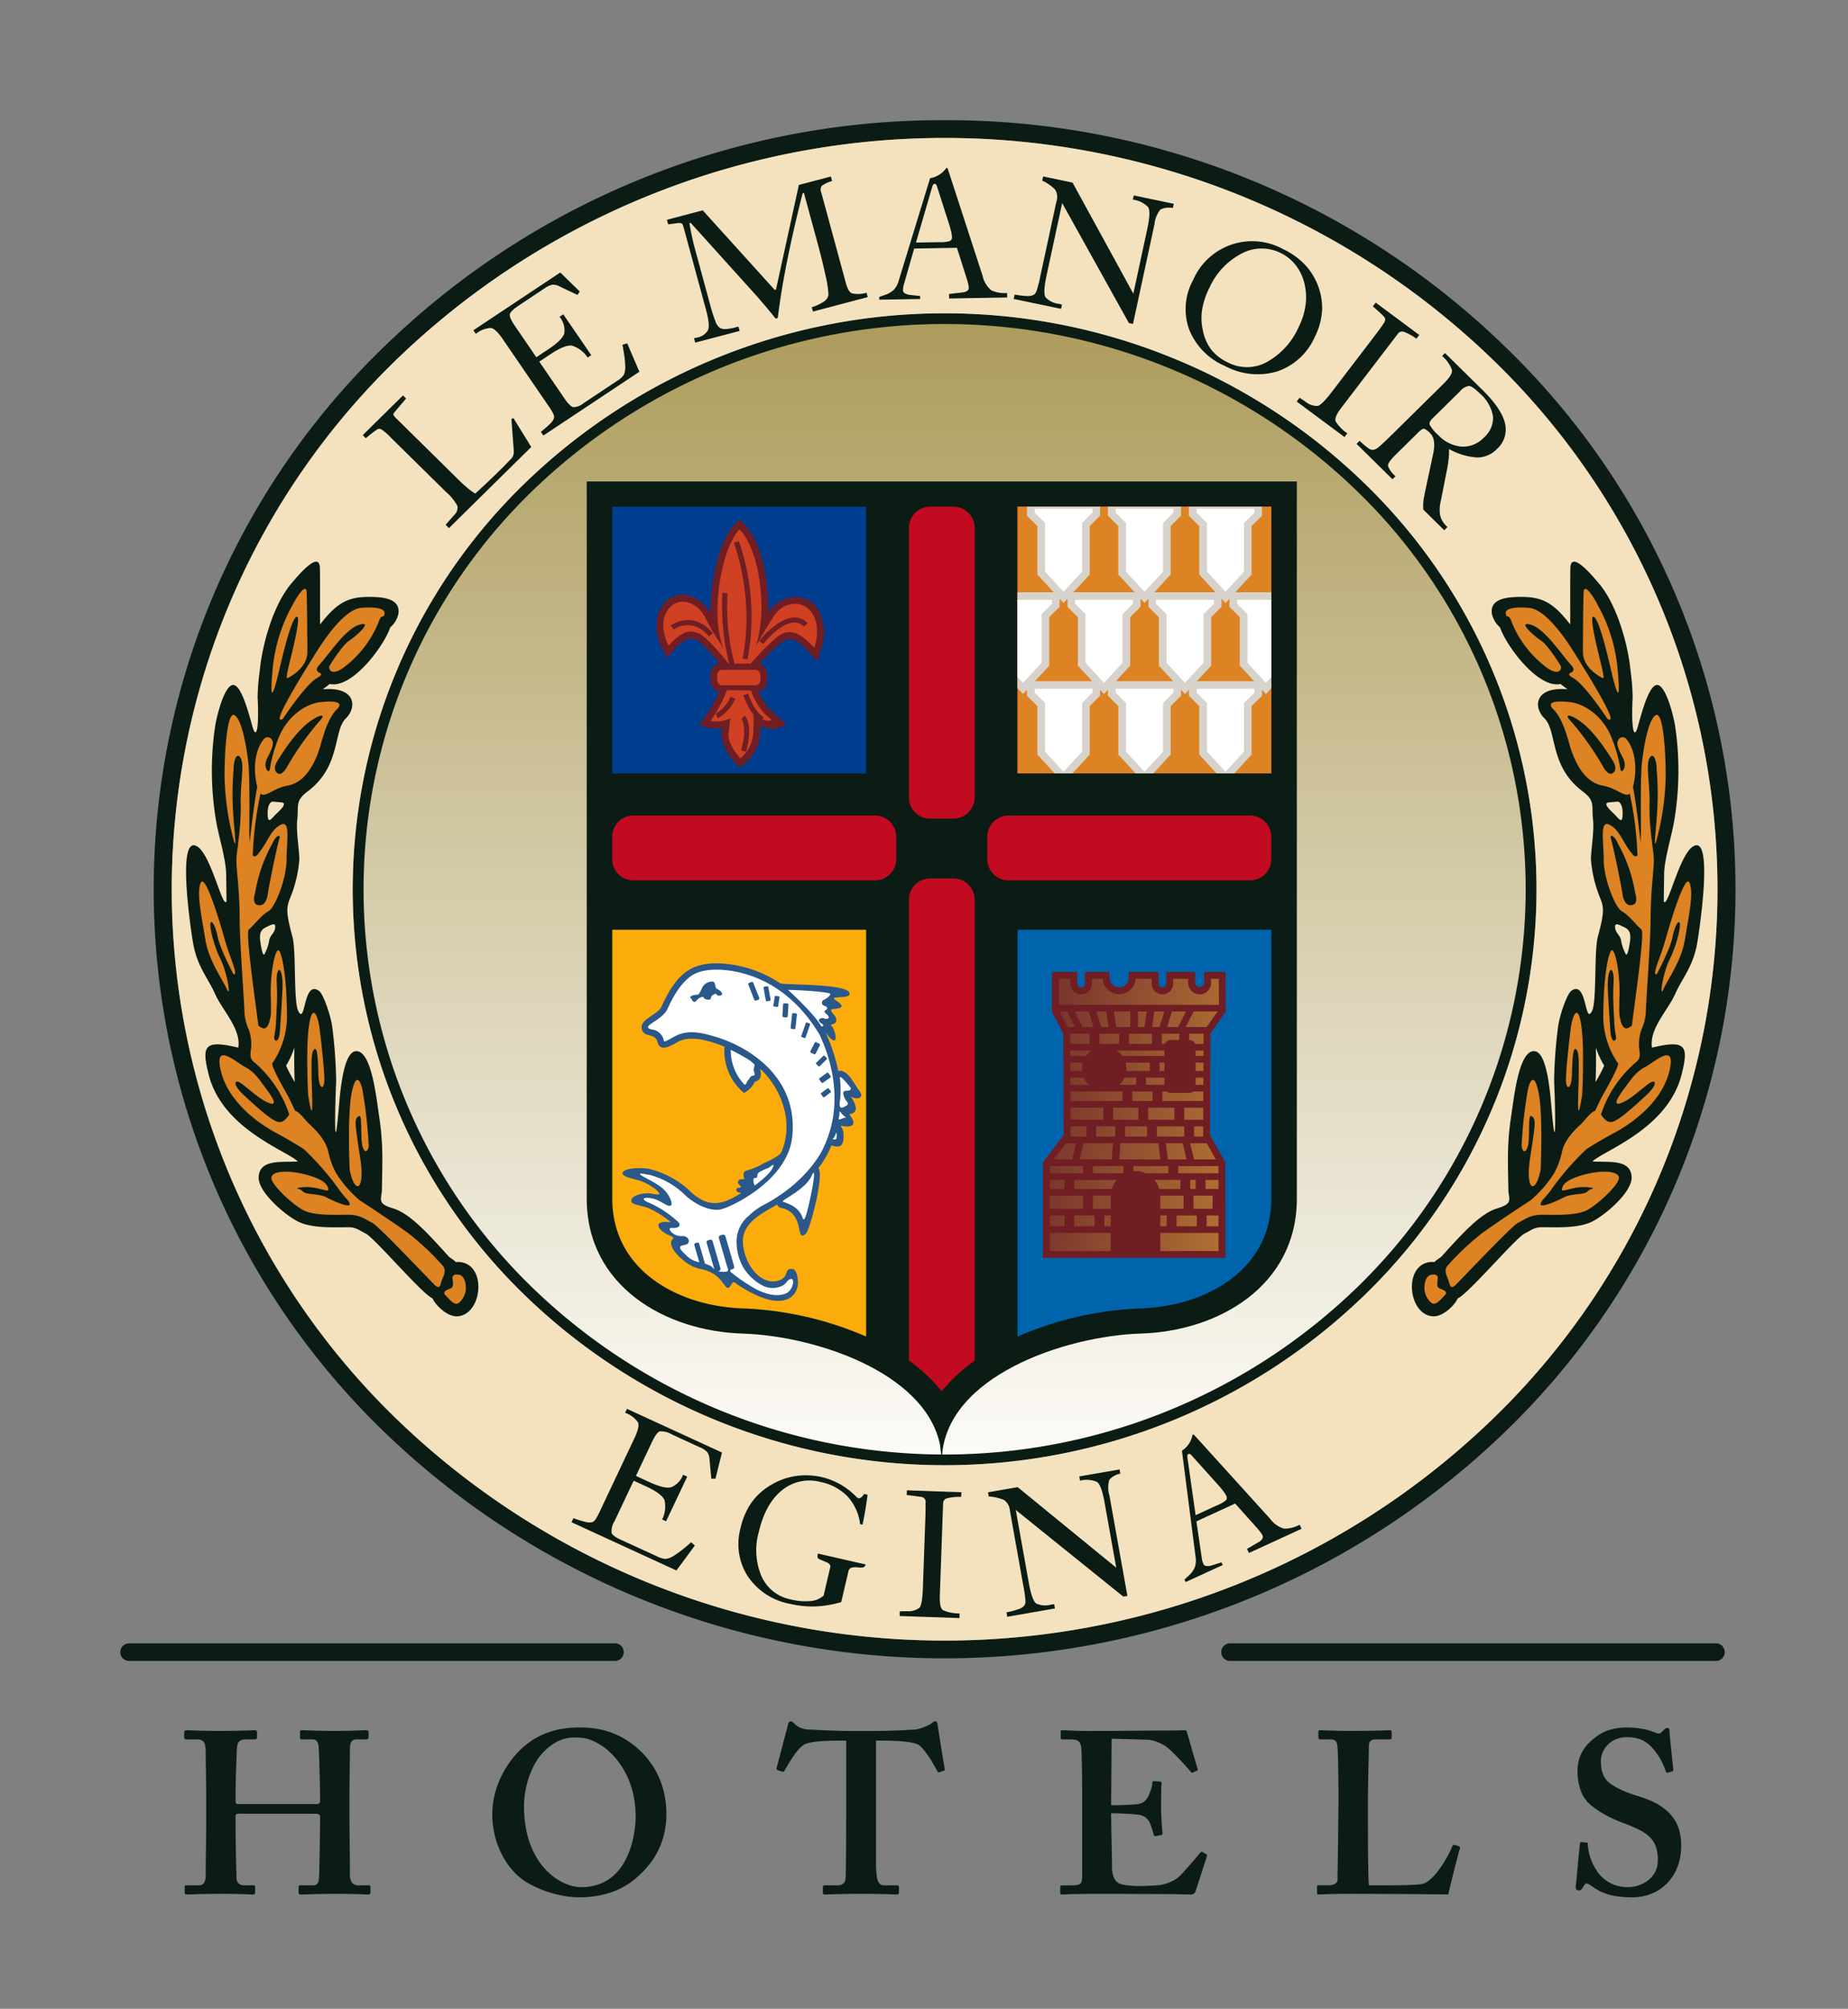 <svg xmlns="http://www.w3.org/2000/svg" xmlns:xlink="http://www.w3.org/1999/xlink" width="323" height="351" viewBox="0 0 323 351">
  <rect x="0" y="0" width="323" height="351" fill="#808080" stroke="none"/>
  <defs>
    <clipPath id="clip-path">
      <rect id="Rectangle_11" data-name="Rectangle 11" width="282.339" height="310.518" fill="none"/>
    </clipPath>
    <linearGradient id="linear-gradient" x1="0.5" x2="0.5" y2="1" gradientUnits="objectBoundingBox">
      <stop offset="0" stop-color="#ad9c5c"/>
      <stop offset="1" stop-color="#fcfbf7"/>
    </linearGradient>
    <linearGradient id="linear-gradient-2" x1="1" y1="0.586" x2="0" y2="0.5" gradientUnits="objectBoundingBox">
      <stop offset="0" stop-color="#f1b53a"/>
      <stop offset="1" stop-color="#77342d"/>
    </linearGradient>
    <clipPath id="clip-LeManoir_Logo_Color">
      <rect width="323" height="351"/>
    </clipPath>
  </defs>
  <g id="LeManoir_Logo_Color" data-name="LeManoir_Logo – Color" clip-path="url(#clip-LeManoir_Logo_Color)">
    <g id="Group_25" data-name="Group 25" transform="translate(21 21)">
      <g id="Group_16" data-name="Group 16">
        <g id="Group_15" data-name="Group 15" clip-path="url(#clip-path)">
          <path id="Path_69" data-name="Path 69" d="M1.559,269.218a1.536,1.536,0,1,1,0-3.072h84.93a1.536,1.536,0,1,1,0,3.072Z" fill="#0b1c14"/>
          <path id="Path_70" data-name="Path 70" d="M193.987,269.218a1.536,1.536,0,1,1,0-3.072h84.932a1.536,1.536,0,1,1,0,3.072Z" fill="#0b1c14"/>
          <path id="Path_71" data-name="Path 71" d="M233.344,301.392a.4.4,0,0,0-.279-.014.948.948,0,0,0-.211.174,12.256,12.256,0,0,1-.569,1.253,18.952,18.952,0,0,1-.946,1.662,16.665,16.665,0,0,1-1.2,1.709,8.787,8.787,0,0,1-1.352,1.38,3,3,0,0,1-1.4.67c-.414.047-.89.088-1.438.114s-1.123.054-1.743.061-1.237.019-1.869.026H218.25c-.021-.254-.04-.629-.06-1.125s-.034-1.065-.041-1.709-.021-1.334-.034-2.044-.015-1.42-.015-2.117-.006-1.333-.006-1.917-.007-1.078-.007-1.474v-4.208c0-.476.007-1.018.013-1.635s.015-1.259.028-1.93.028-1.333.041-1.984.028-1.246.041-1.8.019-1,.028-1.366.012-.6.012-.7a2.829,2.829,0,0,1,.089-.871.756.756,0,0,1,.394-.476,2.262,2.262,0,0,1,.9-.14h2.2a.486.486,0,0,0,.326-.1.341.341,0,0,0,.082-.222v-.923a.392.392,0,0,0-.082-.255.422.422,0,0,0-.326-.108c-.1,0-.38.014-.835.034s-1.142.034-2.054.053-2.1.034-3.556.034q-1.866,0-3.039-.034c-.775-.019-1.375-.04-1.78-.053s-.683-.034-.812-.034a.354.354,0,0,0-.252.068.346.346,0,0,0-.074.255v.923a.449.449,0,0,0,.074.229.291.291,0,0,0,.252.134h1.715a1.8,1.8,0,0,1,.795.14.823.823,0,0,1,.373.463,3.652,3.652,0,0,1,.138.844c.018.141.032.408.046.8s.034.857.049,1.4.028,1.134.033,1.756.021,1.247.027,1.863.007,1.18.007,1.7v2.251c0,.356,0,.838-.007,1.455s-.014,1.306-.027,2.09-.02,1.588-.028,2.433-.027,1.668-.033,2.473-.026,1.554-.035,2.23-.019,1.234-.027,1.676,0,.717,0,.831a1.088,1.088,0,0,1-.116.516.988.988,0,0,1-.5.4,2.863,2.863,0,0,1-1.093.167h-1.634c-.114,0-.19.02-.211.073a.472.472,0,0,0-.033.248v.926a.507.507,0,0,0,.041.287c.033.055.13.074.285.074s.442-.013.863-.033,1.014-.034,1.782-.054,1.767-.033,2.984-.033c.606,0,1.334,0,2.2.007s1.8.007,2.8.014,2.041.006,3.1.012l3.065.02c.987.014,1.9.02,2.713.027s1.5.014,2.047.021.9.012,1.055.019c.039-.187.116-.508.222-.951s.233-.966.375-1.555.3-1.192.45-1.809.3-1.206.448-1.742.258-.992.352-1.34a3.976,3.976,0,0,1,.192-.6,1.249,1.249,0,0,0-.014-.261.2.2,0,0,0-.068-.141Zm-60.137-5.549c.442,0,.94.007,1.483.027s1.1.047,1.658.08,1.1.08,1.592.134a2.488,2.488,0,0,1,1.218.449,2.519,2.519,0,0,1,.821,1c.069.168.144.363.225.59s.156.47.232.717.143.482.2.7a.569.569,0,0,0,.135.248.2.2,0,0,0,.192.033l.9-.161a.738.738,0,0,0,.261-.08.254.254,0,0,0,.065-.2c-.026-.3-.06-.7-.1-1.186s-.069-1.005-.1-1.574-.047-1.12-.047-1.662v-1.032c0-.416.006-.845.014-1.293s.005-.852.019-1.213.027-.637.049-.8a.287.287,0,0,0-.049-.254.266.266,0,0,0-.195-.067l-1.062-.081a.388.388,0,0,0-.224.067.345.345,0,0,0-.1.255,3.118,3.118,0,0,1-.115.791,5.724,5.724,0,0,1-.258.8c-.1.262-.19.476-.279.657a2.879,2.879,0,0,1-.781,1.025,2.608,2.608,0,0,1-1.1.423,5,5,0,0,1-.76.08c-.375.026-.8.046-1.285.067s-.967.026-1.43.04-.855.013-1.176.013l.083-11.619,6.2.161a5.126,5.126,0,0,1,1.657.355,10.1,10.1,0,0,1,1.441.691,5.655,5.655,0,0,1,.831.663c.345.314.72.683,1.128,1.091s.79.818,1.163,1.22.679.738.931,1.019.395.449.436.509a.445.445,0,0,0,.183.188.227.227,0,0,0,.185.013l.733-.322a.286.286,0,0,0,.157-.161.505.505,0,0,0-.036-.281c-.025-.074-.087-.268-.183-.576s-.2-.691-.34-1.146-.271-.924-.413-1.427-.286-.985-.414-1.441-.247-.85-.341-1.179-.158-.53-.184-.624a.33.33,0,0,0-.1-.18.344.344,0,0,0-.224-.061c-.076,0-.2.007-.369.007l-.6.021c-.223.006-.441.012-.666.012-.265,0-.66,0-1.189.007s-1.148.007-1.855.007-1.456.014-2.252.02-1.584.007-2.38.013l-2.251.021c-.708,0-1.325.007-1.856.007s-.924.006-1.189.006h-1.143c-1.109.014-2.025.007-2.767-.013s-1.338-.04-1.809-.068-.842-.04-1.135-.04c-.1,0-.164.021-.2.068a.344.344,0,0,0-.049.214v1.045a.309.309,0,0,0,.062.214.23.23,0,0,0,.184.068h1.551a2.977,2.977,0,0,1,.971.12,1.063,1.063,0,0,1,.558.436,2.136,2.136,0,0,1,.264.851,8.116,8.116,0,0,1,.05.817c.018.429.032.959.046,1.588s.027,1.32.036,2.065.018,1.487.026,2.244.006,1.461.006,2.132V306.7a3.612,3.612,0,0,1-.109,1.113.77.77,0,0,1-.565.5,5.02,5.02,0,0,1-1.365.12h-1.387a.516.516,0,0,0-.328.073.319.319,0,0,0-.08.248v.966a.31.31,0,0,0,.074.247.316.316,0,0,0,.252.074c.185,0,.422-.007.707-.026s.64-.034,1.047-.055c.429,0,.924-.006,1.488-.018s1.234-.021,1.98-.021c2.265,0,4.257.007,5.976.007l4.46.02c1.252.006,2.3.012,3.15.012s1.508.028,2.018.041.891.021,1.143.027.406.013.469.013a.957.957,0,0,0,.584-.167.848.848,0,0,0,.312-.435l1.959-6.031a.362.362,0,0,0,.033-.249.246.246,0,0,0-.115-.154l-.651-.4a.313.313,0,0,0-.226-.028.613.613,0,0,0-.225.188q-.3.372-.814.985c-.342.4-.709.825-1.1,1.267s-.755.844-1.087,1.206-.606.637-.8.8a5.5,5.5,0,0,1-1.176.731,7.368,7.368,0,0,1-1.209.442,6.178,6.178,0,0,1-.959.194c-.212.02-.47.04-.776.06s-.633.034-.965.053-.66.028-.953.034-.544.014-.735.014a15.245,15.245,0,0,1-1.924-.1,8.733,8.733,0,0,1-1.257-.221,1.83,1.83,0,0,1-.823-.455,2.329,2.329,0,0,1-.584-.993,5.485,5.485,0,0,1-.224-1.688c0-.154,0-.408-.007-.776s-.015-.812-.028-1.315-.013-1.045-.028-1.607-.019-1.119-.033-1.662-.019-1.033-.028-1.474ZM126.9,293.191v2.974c-.007.8-.007,1.668-.007,2.6s-.007,1.876-.014,2.821-.014,1.822-.02,2.634-.021,1.5-.033,2.05-.029.911-.049,1.072a1.1,1.1,0,0,1-.381.77,1.466,1.466,0,0,1-.965.315h-2.325a.275.275,0,0,0-.2.073.312.312,0,0,0-.082.248v.926a.4.4,0,0,0,.075.287.316.316,0,0,0,.251.074c.184,0,.518-.013,1-.033s1.17-.034,2.053-.054,2.013-.033,3.393-.033c1.1,0,2.013.007,2.761.021s1.34.025,1.8.039.808.027,1.047.041.415.019.509.019a.348.348,0,0,0,.409-.4v-.845a.489.489,0,0,0-.062-.255.207.207,0,0,0-.184-.107h-2.366a1.008,1.008,0,0,1-.8-.321,2.365,2.365,0,0,1-.448-1.18,15,15,0,0,1-.142-2.358V283.139h1.141c.3,0,.667,0,1.109.014s.9.026,1.407.052,1,.068,1.482.121a12.721,12.721,0,0,1,1.333.215,3.739,3.739,0,0,1,.952.321,4.849,4.849,0,0,1,.9.884c.312.383.625.8.923,1.247s.565.885.811,1.307.441.777.584,1.065a1.225,1.225,0,0,0,.17.268.192.192,0,0,0,.2.054l.817-.282a.258.258,0,0,0,.142-.107.374.374,0,0,0,.02-.255c-.069-.394-.149-.884-.244-1.467s-.2-1.2-.307-1.849-.2-1.274-.3-1.876-.176-1.119-.244-1.562-.109-.73-.129-.884a1.346,1.346,0,0,0-.143-.5.261.261,0,0,0-.265-.141.62.62,0,0,0-.334.107c-.108.074-.244.174-.4.3a4.759,4.759,0,0,1-.863.455,9.459,9.459,0,0,1-1.1.4,4.681,4.681,0,0,1-.973.194c-.463.02-.938.047-1.422.073s-1.033.054-1.638.075-1.311.046-2.128.066-1.775.027-2.89.027h-2.2c-.992,0-1.863-.006-2.61-.027s-1.422-.04-2.019-.066-1.156-.047-1.68-.075-1.06-.053-1.605-.073a5.2,5.2,0,0,1-1.51-.235,3.308,3.308,0,0,1-1.264-.81,2.591,2.591,0,0,0-.326-.3.561.561,0,0,0-.327-.107.362.362,0,0,0-.272.147,1.135,1.135,0,0,0-.217.577c-.028.1-.089.314-.17.635s-.2.725-.32,1.194-.258.971-.394,1.507-.286,1.066-.422,1.588-.265,1-.374,1.434-.211.777-.279,1.039a.433.433,0,0,0,.007.248.286.286,0,0,0,.157.153l.816.283a.251.251,0,0,0,.258-.035.937.937,0,0,0,.19-.248c.2-.347.436-.756.714-1.212s.579-.919.9-1.38a10.64,10.64,0,0,1,1.006-1.234,3.408,3.408,0,0,1,1.006-.757,9.2,9.2,0,0,1,1.469-.328c.544-.073,1.1-.134,1.665-.168s1.088-.052,1.585-.059.9-.007,1.237-.007H126.9ZM80.146,282.615a6.368,6.368,0,0,1,2.542.59,10.355,10.355,0,0,1,2.652,1.723,13.179,13.179,0,0,1,2.386,2.814,14.77,14.77,0,0,1,1.713,3.827,17.05,17.05,0,0,1,.66,4.8A15.89,15.89,0,0,1,90,298.114a19.286,19.286,0,0,1-.355,2.185,16.244,16.244,0,0,1-.713,2.358,12.151,12.151,0,0,1-1.164,2.279,8.809,8.809,0,0,1-1.72,1.95,7.81,7.81,0,0,1-2.373,1.353,9.147,9.147,0,0,1-3.127.509,6.607,6.607,0,0,1-1.923-.321,9.145,9.145,0,0,1-2.184-1.024,10.788,10.788,0,0,1-2.155-1.81,12.278,12.278,0,0,1-1.869-2.681,15.145,15.145,0,0,1-1.327-3.637,21.126,21.126,0,0,1-.5-4.678,15.379,15.379,0,0,1,.224-2.547,16,16,0,0,1,.68-2.633,13.054,13.054,0,0,1,1.143-2.479,9.653,9.653,0,0,1,1.625-2.071,9.13,9.13,0,0,1,1.986-1.473,6.826,6.826,0,0,1,1.719-.651,6.116,6.116,0,0,1,1.333-.147c.374,0,.652.007.837.019m.162-1.768a18.279,18.279,0,0,0-2.773.194,13.951,13.951,0,0,0-2.945.751,12.849,12.849,0,0,0-2.964,1.561,14.632,14.632,0,0,0-2.822,2.64,17.2,17.2,0,0,0-2.332,3.712,15.6,15.6,0,0,0-1.129,3.432,14.653,14.653,0,0,0-.292,2.827,15.746,15.746,0,0,0,.525,4.061,14.9,14.9,0,0,0,1.364,3.41,13.231,13.231,0,0,0,1.913,2.654,9.956,9.956,0,0,0,2.154,1.775,19.4,19.4,0,0,0,6.466,2.392,15.619,15.619,0,0,0,2.755.262,17.458,17.458,0,0,0,5.309-.764,13.416,13.416,0,0,0,3.957-2.037,16.572,16.572,0,0,0,2.971-2.908,13.132,13.132,0,0,0,1.761-2.848,13.6,13.6,0,0,0,.965-2.988,15.045,15.045,0,0,0,.293-3.009,16.486,16.486,0,0,0-.435-3.819,14.856,14.856,0,0,0-1.19-3.264,14.763,14.763,0,0,0-3.922-4.817,14.9,14.9,0,0,0-3.313-2.018,14.323,14.323,0,0,0-3.222-.958,18.939,18.939,0,0,0-3.094-.241M34.042,295.924a1.518,1.518,0,0,1,.666.106.391.391,0,0,1,.232.376v1.125c0,.128,0,.389-.007.791s-.007.884-.014,1.455-.021,1.192-.027,1.842-.02,1.307-.035,1.944-.026,1.232-.04,1.761-.027.966-.041,1.293a7.336,7.336,0,0,1-.075.953,1.091,1.091,0,0,1-.285.629.949.949,0,0,1-.7.228h-2.2a.327.327,0,0,0-.271.087.387.387,0,0,0-.055.234v.926a.394.394,0,0,0,.075.241.3.3,0,0,0,.251.12c.279,0,.592-.007.925-.019s.741-.028,1.21-.041,1.04-.027,1.714-.039,1.482-.021,2.434-.021c1.163,0,2.115.014,2.856.033s1.319.034,1.747.054.734.033.945.033a.349.349,0,0,0,.408-.4v-.926a.294.294,0,0,0-.068-.2.351.351,0,0,0-.258-.08H41.793a1.493,1.493,0,0,1-1.271-.462,2.457,2.457,0,0,1-.361-1.548c0-.469,0-1.046-.007-1.729s-.013-1.413-.02-2.191-.02-1.548-.027-2.3-.014-1.448-.021-2.072-.006-1.111-.006-1.473V292.3c0-.221,0-.536.006-.951s.007-.878.014-1.394.014-1.045.021-1.589.013-1.044.02-1.52.013-.884.013-1.213.007-.549.007-.65a6.3,6.3,0,0,1,.068-1.159,1.042,1.042,0,0,1,.354-.676,1.474,1.474,0,0,1,.884-.215h1.469a.541.541,0,0,0,.4-.115.381.381,0,0,0,.089-.287v-.844a.333.333,0,0,0-.089-.255.576.576,0,0,0-.4-.108q-.469.01-1.775.061t-3.611.06c-1.618-.006-2.9-.027-3.842-.06s-1.591-.054-1.951-.061a.334.334,0,0,0-.272.087.4.4,0,0,0-.054.236v.923a.492.492,0,0,0,.054.269.331.331,0,0,0,.272.094h1.877a.928.928,0,0,1,.68.234,1.358,1.358,0,0,1,.32.684,6.109,6.109,0,0,1,.1,1.091c.006.081.02.283.027.611s.027.729.047,1.213.028,1.005.041,1.56.034,1.1.047,1.643.021,1.025.028,1.461.014.783.014,1.031v1.206a.5.5,0,0,1-.164.449,1.2,1.2,0,0,1-.653.115H20.661a.452.452,0,0,1-.381-.135.658.658,0,0,1-.109-.429v-1.608c0-.181.007-.462.014-.837s.021-.8.027-1.294.027-.991.048-1.508.027-1,.048-1.467.026-.85.04-1.173.02-.536.027-.636a6.248,6.248,0,0,1,.123-1.273,1.148,1.148,0,0,1,.476-.718,2.051,2.051,0,0,1,1.074-.22h1.469a.351.351,0,0,0,.408-.4v-.844a.332.332,0,0,0-.082-.255.4.4,0,0,0-.326-.108c-.238,0-.579.014-1.034.034s-1.067.034-1.849.053-1.775.034-2.991.034q-1.491,0-2.53-.02t-1.714-.04c-.455-.014-.822-.033-1.1-.04s-.518-.021-.695-.021a.4.4,0,0,0-.326.141.5.5,0,0,0-.082.262v.843a.4.4,0,0,0,.082.255.456.456,0,0,0,.326.108h1.8a1.714,1.714,0,0,1,.986.22,1.2,1.2,0,0,1,.456.791,7.8,7.8,0,0,1,.11,1.562c0,.127.007.4.007.824s.012.911.019,1.481.02,1.152.027,1.749.014,1.139.02,1.629.007.856.007,1.111v5.146c0,.523,0,1.106-.007,1.749s-.013,1.314-.02,2-.021,1.374-.027,2.044-.014,1.287-.019,1.85-.007,1.046-.007,1.44a4.273,4.273,0,0,1-.076.9,1.543,1.543,0,0,1-.333.71,1,1,0,0,1-.733.281H11.686a.512.512,0,0,0-.327.073.319.319,0,0,0-.081.248v.926a.4.4,0,0,0,.081.255.434.434,0,0,0,.327.106c.2,0,.442-.007.728-.019s.652-.028,1.1-.041,1.013-.027,1.693-.039,1.523-.021,2.516-.021c1.108,0,2.019.014,2.74.033s1.3.034,1.726.054.762.033,1,.033a.392.392,0,0,0,.327-.113.386.386,0,0,0,.081-.288v-.926a.22.22,0,0,0-.081-.214.537.537,0,0,0-.327-.067H21.722a1.368,1.368,0,0,1-1.014-.321,1.461,1.461,0,0,1-.374-1.046c-.013-.563-.033-1.179-.047-1.849s-.034-1.36-.048-2.058-.02-1.379-.033-2.023-.021-1.227-.028-1.742-.007-.918-.007-1.213v-1.729a.519.519,0,0,1,.116-.4.625.625,0,0,1,.456-.127Z" fill="#0b1c14"/>
          <path id="Path_72" data-name="Path 72" d="M255.384,300.87a.192.192,0,0,0-.17.067.677.677,0,0,0-.074.253c-.016.088-.041.322-.074.692s-.084.817-.137,1.353-.1,1.106-.158,1.7-.108,1.159-.155,1.7-.1.984-.136,1.352-.063.605-.075.692a.828.828,0,0,0,.122.476.433.433,0,0,0,.367.166.739.739,0,0,0,.4-.087,1.2,1.2,0,0,0,.334-.4c.123-.206.233-.374.328-.508a.441.441,0,0,1,.325-.215.864.864,0,0,1,.4.121c.144.081.34.2.58.362a9.036,9.036,0,0,0,1.781,1.038,9.712,9.712,0,0,0,2.231.657,16.44,16.44,0,0,0,2.922.234,9.1,9.1,0,0,0,3.625-.7,7.893,7.893,0,0,0,2.72-1.923,8.4,8.4,0,0,0,1.711-2.834,10.053,10.053,0,0,0,.592-3.464,10.838,10.838,0,0,0-.238-2.385,6.94,6.94,0,0,0-1.8-3.365,9.285,9.285,0,0,0-1.686-1.366,11.943,11.943,0,0,0-1.959-.991q-1.049-.424-2.228-.778c-.416-.119-.852-.269-1.318-.449s-.926-.368-1.381-.589a12.1,12.1,0,0,1-1.286-.692,6.5,6.5,0,0,1-.994-.763,4.143,4.143,0,0,1-.732-1.1,4.543,4.543,0,0,1-.328-1.206,8.392,8.392,0,0,1-.082-1.314,3.688,3.688,0,0,1,.252-1.266,4.473,4.473,0,0,1,.81-1.321,4.147,4.147,0,0,1,1.42-1.051,4.95,4.95,0,0,1,2.088-.424,6.373,6.373,0,0,1,2.426.424,5.06,5.06,0,0,1,1.814,1.266,10.019,10.019,0,0,1,1.221,1.536,11.924,11.924,0,0,1,.8,1.459,13.426,13.426,0,0,1,.51,1.267.375.375,0,0,0,.177.228.383.383,0,0,0,.231.012l.652-.2a.376.376,0,0,0,.184-.093.266.266,0,0,0,.06-.187c0-.072-.011-.274-.047-.59s-.074-.71-.123-1.178-.1-.96-.156-1.483-.107-1.017-.156-1.5-.088-.892-.121-1.234-.049-.577-.049-.689a1.276,1.276,0,0,0-.068-.476.273.273,0,0,0-.258-.168.728.728,0,0,0-.313.061.828.828,0,0,0-.259.181l-.53.523a.691.691,0,0,1-.353.194.987.987,0,0,1-.5-.075c-.27-.113-.631-.247-1.094-.4a11.768,11.768,0,0,0-1.7-.388,14.694,14.694,0,0,0-2.346-.18,10.149,10.149,0,0,0-3.176.449,7.892,7.892,0,0,0-2.617,1.48,7.593,7.593,0,0,0-2.162,2.54,6.867,6.867,0,0,0-.7,3.088,9.96,9.96,0,0,0,.506,3.311,5.848,5.848,0,0,0,1.535,2.439,13.5,13.5,0,0,0,1.57,1.206q.836.543,1.652.964t1.53.726c.47.2.869.361,1.2.48a25.712,25.712,0,0,1,2.767,1.174,7.535,7.535,0,0,1,1.877,1.3,4.311,4.311,0,0,1,1.061,1.686,7.256,7.256,0,0,1,.334,2.353,4.434,4.434,0,0,1-.516,2.144,4.594,4.594,0,0,1-1.306,1.462,5.845,5.845,0,0,1-1.721.831,6.179,6.179,0,0,1-1.762.267,6.635,6.635,0,0,1-2.031-.321,6.429,6.429,0,0,1-1.863-.964,6.093,6.093,0,0,1-1.489-1.609,10.571,10.571,0,0,1-.892-1.688,9.3,9.3,0,0,1-.477-1.527,10.531,10.531,0,0,1-.181-1.369.414.414,0,0,0-.063-.255.23.23,0,0,0-.183-.066Z" fill="#0b1c14"/>
          <path id="Path_73" data-name="Path 73" d="M216,64.475a103.7,103.7,0,0,0-143.788,0,96.959,96.959,0,0,0,0,139.817,103.7,103.7,0,0,0,143.788,0,96.961,96.961,0,0,0,0-139.817M144.1,33.746a104.6,104.6,0,0,1,73.143,29.477,98.688,98.688,0,0,1,0,142.32,105.484,105.484,0,0,1-146.285,0,98.685,98.685,0,0,1,0-142.32A104.6,104.6,0,0,1,144.1,33.746" fill="#0b1c14"/>
          <path id="Path_74" data-name="Path 74" d="M239.63,41.565a137.864,137.864,0,0,0-191.055,0,128.671,128.671,0,0,0,0,185.635,137.864,137.864,0,0,0,191.055,0,128.669,128.669,0,0,0,0-185.635M144.1,0a139.811,139.811,0,0,1,97.73,39.358,131.714,131.714,0,0,1,0,190.049,141.015,141.015,0,0,1-195.461,0,131.716,131.716,0,0,1,0-190.049A139.817,139.817,0,0,1,144.1,0" fill="#0b1c14"/>
          <path id="Path_75" data-name="Path 75" d="M9.016,134.383A129.043,129.043,0,0,0,48.574,227.2a137.865,137.865,0,0,0,191.056,0,128.67,128.67,0,0,0,0-185.634,137.865,137.865,0,0,0-191.056,0A129.043,129.043,0,0,0,9.016,134.383m208.229-71.16a98.685,98.685,0,0,1,0,142.32,105.483,105.483,0,0,1-146.284,0,98.683,98.683,0,0,1,0-142.32,105.483,105.483,0,0,1,146.284,0" fill="#f4e2be" fill-rule="evenodd"/>
          <path id="Path_76" data-name="Path 76" d="M216.106,56.557l.537-.531a11.974,11.974,0,0,0,1.635,1.376,1.248,1.248,0,0,0,.84.193,2.388,2.388,0,0,0,.943-.559c.422-.342,1.149-1.026,2.194-2.057l9.009-8.878q1.647-1.625,1.52-2.455a5.82,5.82,0,0,0-1.725-2.438l.5-.52,6.6,6.5q3.279,3.228,3.883,5.759a4.56,4.56,0,0,1-1.432,4.536,4.752,4.752,0,0,1-3.472,1.448,11.488,11.488,0,0,1-4.875-1.473A12.9,12.9,0,0,1,232.2,59.2a23.964,23.964,0,0,1-.393,2.367l-1,5.091a5.7,5.7,0,0,0-.066,2.5A4.032,4.032,0,0,0,231.893,71l.094.092-.564.556-3.651-3.6a8.161,8.161,0,0,1,.221-2.64l.019-.165,1.508-7.072v-.024c.326-1.609.147-2.753-.531-3.421a2.958,2.958,0,0,0-1.078-.812q-.308-.062-.955.58l-4.039,3.979q-1.392,1.371-1.322,1.933a4.211,4.211,0,0,0,1.322,1.8l-.539.53ZM234.159,47.4l-4.785,4.717c-.406.4-.576.752-.508,1.054a6.4,6.4,0,0,0,1.549,1.879,6.21,6.21,0,0,0,4.055,1.985,4.957,4.957,0,0,0,3.867-1.558,4.574,4.574,0,0,0,1.621-3.7,6.832,6.832,0,0,0-2.315-4.037c-.871-.858-1.5-1.287-1.9-1.3a2.613,2.613,0,0,0-1.58.954m-28.52,1.765.5-.656.975.639a3.236,3.236,0,0,0,2.191.794q.725-.168,2.475-2.46l7.482-9.787q1.158-1.512,1.526-2.109a1.567,1.567,0,0,0,.336-.827,1.531,1.531,0,0,0-.455-.652c-.282-.3-.86-.815-1.721-1.57l.5-.655,7.619,5.659-.514.644a8.714,8.714,0,0,0-2.257-1.227.934.934,0,0,0-1,.4l-9.864,12.9q-1.249,1.635-1,2.344a6.5,6.5,0,0,0,2.059,2.114l-.5.654Zm-18.1-21.236a11.238,11.238,0,0,1,15.73-5.388,12.993,12.993,0,0,1,3.535,2.439,11.131,11.131,0,0,1,3.28,8.081,11.793,11.793,0,0,1-1.305,4.857,11.027,11.027,0,0,1-6.563,5.99,11.987,11.987,0,0,1-9.095-.942,11.624,11.624,0,0,1-6.285-6.408,10.527,10.527,0,0,1,.7-8.629M202.8,23.19a7.438,7.438,0,0,0-6.8.119,12.543,12.543,0,0,0-5.631,6.02,12.964,12.964,0,0,0-1.27,3.861,9.7,9.7,0,0,0,.18,3.7,8.018,8.018,0,0,0,1.5,3.3,8.369,8.369,0,0,0,2.947,2.2,7.193,7.193,0,0,0,6.695-.132,12.928,12.928,0,0,0,5.563-6.11,12.2,12.2,0,0,0,1.238-4.1,10.131,10.131,0,0,0-.357-3.99,8.3,8.3,0,0,0-1.547-2.915A7.436,7.436,0,0,0,202.8,23.19m-46.634,8.041.183-.764a12.992,12.992,0,0,0,2.215.266,2.121,2.121,0,0,0,1.178-.254,1.525,1.525,0,0,0,.467-.746,23.992,23.992,0,0,0,.632-2.521l2.809-13.028a2.4,2.4,0,0,0-.242-2.069,7.724,7.724,0,0,0-2.246-1.553l.158-.733,5.146,1.077,10.622,19.407,2.437-11.3c.44-2.032.484-3.308.143-3.834a4.523,4.523,0,0,0-2.666-1.3l.158-.735,7,1.467-.158.734a3.488,3.488,0,0,0-2.176.266,4.757,4.757,0,0,0-1.041,2.552L177.028,35.6l-.713-.149-11.666-20.97L161.927,27.1q-.666,3.081-.19,3.835a3.717,3.717,0,0,0,2.4,1.161.888.888,0,0,1,.161.051.957.957,0,0,0,.15.049.349.349,0,0,0,.1.009.353.353,0,0,0,.072-.008l-.166.767Zm-23.479.135-.008-.484,1.01-.354a4.05,4.05,0,0,0,1.55-.908,3.777,3.777,0,0,0,.827-1.529l5.5-17.957a4.263,4.263,0,0,0,2.682-1.583c.125-.156.2-.236.232-.238.082,0,.164.129.244.4.024.068.043.119.055.153L150.743,27.2a4.517,4.517,0,0,0,1.508,2.523,5.476,5.476,0,0,0,2.775.471l.012.785-10.151.174-.013-.784,2.346-.274a1.725,1.725,0,0,0,.849-.282.692.692,0,0,0,.256-.6,2.317,2.317,0,0,0-.078-.493c-.051-.2-.119-.482-.217-.834L146.257,22.3l-7.479.129-1.834,6.413a2.423,2.423,0,0,0-.089.462,3.2,3.2,0,0,0-.026.457.635.635,0,0,0,.379.522,2.532,2.532,0,0,0,1.021.273l1.592.172.008.518Zm6.408-9.982,4.094-.07a5.563,5.563,0,0,0,1.873-.208.745.745,0,0,0,.322-.746,4.826,4.826,0,0,0-.148-.942c-.1-.425-.236-.908-.414-1.451l-2.012-6.272a1.236,1.236,0,0,0-.209-.463.308.308,0,0,0-.258-.114c-.166,0-.3.176-.412.507a.361.361,0,0,0-.015.086ZM100.511,38.87l-.207-.76.475-.124a2.684,2.684,0,0,0,1.979-1.318c.239-.593.12-1.783-.365-3.563l-3.9-14.343c-.108-.4-.22-.637-.342-.711a1.184,1.184,0,0,0-.695-.07l-1.674.218-.215-.791,6.259-1.654L114.4,29.646l.229-.06,4-18.268,5.59-1.476.214.791a5.341,5.341,0,0,0-1.818.858,1.174,1.174,0,0,0-.084,1.1l4.329,15.926c.262.962.6,1.545,1.015,1.729a5.114,5.114,0,0,0,2.582-.092l.206.759-9.578,2.529-.206-.759a7.706,7.706,0,0,0,2.187-1.037,1.622,1.622,0,0,0,.731-1.183,17.168,17.168,0,0,0-.51-3.325q-.551-2.592-1.574-6.341l-2.2-8.082-.228.06q-1.626,6.4-2.712,11.841t-1.631,9.946l-.379.1q-.846-1.068-1.8-2.193t-1.984-2.281L99.722,17.936,99.493,18c.159.888.315,1.684.461,2.377s.312,1.367.489,2.015l2.569,9.451a31.019,31.019,0,0,0,1.033,3.315,2.35,2.35,0,0,0,.791,1.152,1.875,1.875,0,0,0,1.021.191,8.024,8.024,0,0,0,1.7-.3l.507-.134.206.759ZM73.976,55.1l-.445-.65a17.316,17.316,0,0,0,1.693-1.477,2.274,2.274,0,0,0,.619-.967,1.339,1.339,0,0,0-.134-.693,10.138,10.138,0,0,0-.874-1.432L66.887,38.272c-.842-1.231-1.544-1.89-2.094-1.972a4.635,4.635,0,0,0-2.63,1.035l-.426-.623,15.192-10.1,3.39,3.314-.374.613-3.211-1.526a2.419,2.419,0,0,0-1.153-.269,3.576,3.576,0,0,0-1.448.674L74,29.5l-.052.036L69.7,32.366q-1.444.958-1.588,1.528T69.1,36.1l3.643,5.322L74.883,40q2.4-1.594,2.74-2.735a3.643,3.643,0,0,0-.824-2.9l.66-.439,4.883,7.134-.631.42a5.07,5.07,0,0,0-2.746-2.088c-.816-.124-2.073.382-3.787,1.521l-1.92,1.277,4.434,6.479c.627.916,1.129,1.4,1.514,1.478a2.838,2.838,0,0,0,1.779-.687l.225-.151,5.64-3.749a3.782,3.782,0,0,0,1.2-1.086,3.6,3.6,0,0,0,.227-1.633c-.02-.508-.073-1.063-.157-1.674s-.194-1.251-.327-1.924l.831-.251,2.129,4.963Zm-16.5,16.176-.588-.579,1.544-1.755a1.7,1.7,0,0,0,.522-1.513,8.445,8.445,0,0,0-2.038-2.507l-.706-.7L47.259,55.41a9.777,9.777,0,0,0-1.581-1.372A.693.693,0,0,0,44.984,54,18.993,18.993,0,0,0,43,55.526l-.061.037-.539-.531L49.435,48.1l.539.532L47.99,50.987a.659.659,0,0,0-.229.451c0,.125.167.342.478.648l11.1,10.938c.494.488.976.922,1.438,1.3a9.688,9.688,0,0,0,1.29.918q1.317-1.2,2.36-2.19c.694-.659,1.291-1.239,1.793-1.734l.609-.6L68.2,59.309a1.948,1.948,0,0,0,.5-.716,2.3,2.3,0,0,0,.09-.924l-.4-5.454.347-.158L71.855,57.1Z" fill="#0b1c14"/>
          <path id="Path_77" data-name="Path 77" d="M186.239,255.438,186.03,255l.778-.729a4,4,0,0,0,1.041-1.452,3.769,3.769,0,0,0,.125-1.727l-2.389-18.609a4.184,4.184,0,0,0,1.795-2.521c.051-.192.084-.295.115-.31.074-.034.2.052.385.263.051.051.09.09.113.117L201.011,244.4a4.576,4.576,0,0,0,2.418,1.7,5.485,5.485,0,0,0,2.728-.682l.336.711-9.2,4.229-.336-.712,2.029-1.19a1.68,1.68,0,0,0,.66-.6.684.684,0,0,0-.015-.652,2.33,2.33,0,0,0-.276-.419c-.128-.167-.306-.393-.541-.675l-3.927-4.394-6.778,3.116.971,6.592a2.608,2.608,0,0,0,.109.459,3.168,3.168,0,0,0,.165.427.65.65,0,0,0,.562.326,2.514,2.514,0,0,0,1.045-.16l1.525-.481.223.469Zm1.735-11.686,3.709-1.706a5.511,5.511,0,0,0,1.627-.942.748.748,0,0,0-.014-.809,5.037,5.037,0,0,0-.526-.8c-.267-.349-.589-.735-.976-1.16l-4.426-4.923a1.3,1.3,0,0,0-.383-.34.317.317,0,0,0-.283,0c-.15.07-.2.282-.166.63a.273.273,0,0,0,.02.084ZM155.048,261.5l-.121-.777a13.094,13.094,0,0,0,2.156-.571,2.1,2.1,0,0,0,.992-.67,1.52,1.52,0,0,0,.153-.864,23.628,23.628,0,0,0-.374-2.571l-2.345-13.116a2.433,2.433,0,0,0-1.014-1.829,7.8,7.8,0,0,0-2.672-.61l-.133-.74,5.182-.9L174.1,252.924l-2.036-11.378q-.551-3.069-1.326-3.607a4.553,4.553,0,0,0-2.965-.219l-.132-.74,7.047-1.225.132.741a3.451,3.451,0,0,0-1.918,1.05,4.719,4.719,0,0,0,.006,2.75l3.141,17.554-.717.125L156.54,242.838l2.273,12.707q.558,3.1,1.284,3.626a3.746,3.746,0,0,0,2.666.19.932.932,0,0,1,.168-.012,1.106,1.106,0,0,0,.158-.01.332.332,0,0,0,.094-.028.4.4,0,0,0,.064-.034l.139.773Zm-18.8-.13.028-.82,1.169-.027a3.235,3.235,0,0,0,2.257-.589c.332-.364.527-1.5.6-3.414l.433-12.246q.067-1.895.024-2.591a.9.9,0,0,0-.961-1.142c-.4-.083-1.178-.184-2.322-.315l.029-.818,9.535.328-.047.818a8.759,8.759,0,0,0-2.564.271.916.916,0,0,0-.592.89l-.572,16.143c-.049,1.365.136,2.191.547,2.485a6.662,6.662,0,0,0,2.916.567l-.03.819Zm-10.212-2.438a18.343,18.343,0,0,1-4.481.762,17.121,17.121,0,0,1-4.448-.444,11.433,11.433,0,0,1-7.394-4.8,10.451,10.451,0,0,1-1.277-8.44,12.637,12.637,0,0,1,1.9-4.445,11.048,11.048,0,0,1,3.431-3.1,11.8,11.8,0,0,1,4.3-1.556,12.572,12.572,0,0,1,4.657.207,12.4,12.4,0,0,1,4.941,2.491l.113.1a9.758,9.758,0,0,1,.723.661,2.158,2.158,0,0,0,.5.423.639.639,0,0,0,.516-.152,1.909,1.909,0,0,0,.515-.607l.61.157c-.1.731-.209,1.523-.349,2.373s-.321,1.8-.53,2.848l-.428-.1a8.732,8.732,0,0,0-2.19-4.826,9.046,9.046,0,0,0-4.734-2.532,7.529,7.529,0,0,0-6.742,1.451q-2.884,2.331-4.038,7.27a11.648,11.648,0,0,0,.463,7.74,7.03,7.03,0,0,0,5.063,4.044,10.619,10.619,0,0,0,3.514.3,3.845,3.845,0,0,0,2.281-.953l1.168-4.985c.089-.383-.215-.7-.919-.962q-.45-.172-.745-.311a1.283,1.283,0,0,1-.535-.349.748.748,0,0,1,0-.489.271.271,0,0,0,0-.072.232.232,0,0,1,0-.081.207.207,0,0,1,.025-.058.093.093,0,0,1,.031-.034l8.306,1.89-.023.1c-.088.377-.467.524-1.129.443l-.018,0a3.262,3.262,0,0,0-1.344.044.867.867,0,0,0-.488.666Zm-47.145-13.95.336-.712a17.65,17.65,0,0,0,2.156.67,2.35,2.35,0,0,0,1.16.025,1.382,1.382,0,0,0,.535-.47,10.284,10.284,0,0,0,.794-1.476l6.006-12.694c.638-1.347.849-2.279.636-2.785a4.581,4.581,0,0,0-2.253-1.689l.322-.68,16.608,7.632-1.137,4.571h-.726l-.327-3.5a2.329,2.329,0,0,0-.358-1.113,3.577,3.577,0,0,0-1.333-.876l-.141-.065-.057-.027-4.648-2.135a3.783,3.783,0,0,0-2.147-.554q-.568.173-1.415,1.969l-2.754,5.818L92.5,237.97q2.624,1.2,3.79.907a3.723,3.723,0,0,0,2.1-2.194l.722.332-3.691,7.8-.69-.317a4.937,4.937,0,0,0,.4-3.395c-.313-.753-1.4-1.555-3.274-2.415l-2.1-.965-3.35,7.083a3.221,3.221,0,0,0-.508,2.04c.135.364.636.744,1.515,1.149l.247.113,6.166,2.833a3.88,3.88,0,0,0,1.562.455,3.746,3.746,0,0,0,1.537-.65c.432-.28.888-.61,1.376-.994s.987-.809,1.5-1.269l.646.573-3.22,4.355Z" fill="#0b1c14"/>
          <path id="Path_78" data-name="Path 78" d="M30.513,168.087c-.078-1.945-.119-4.046-.055-6.054A15,15,0,0,1,29,165.208a30.347,30.347,0,0,0,1.514,2.879m-6.06-24.934s.367,3.127.771,2.581a8.036,8.036,0,0,0,.845-2.509c.221-.908.918-1.162,1.028-2.144s-.734-.473-1.505-.11-1.249.764-1.139,2.182m2.2-24.084s-.873,0-.873,2.085.689.815,1.563,0,1.885-1.858.828-1.949-1.518-.136-1.518-.136m-2.626-18.127a35.357,35.357,0,0,1,.354-4.59c.407-4.535,2.3-11.477,5.431-15.264,2.1-2.535,5.013-5.634,5.1-2.841.056,1.857.014,8,.028,9.867,2.67-3.423,4.526-4.752,8.143-4.812,2.519-.041,6.025.139,5.541,3A4.464,4.464,0,0,1,47.2,88.637c-1.07,3.239-6.664,10.739-10.556,9.877l-1.222.928c5.712-.5,6.054,3.086,4.011,5.1-2.211,2.179-.822,8.372-6.656,12.736-2.24,1.676-1.55,2.511-1.816,4.873-.246,2.195.356,5.125.356,7.1a22.577,22.577,0,0,1-1.716,6.932c-.546,1.51-.606,2.361.515,6.5.69,2.549.138,11.65,1.07,13.074,1.246,2.276.822-5.561,3.55-3.633.811.575,2.1,4.431,2.341,6.367a82.89,82.89,0,0,1,.679,9.459c-.192,3.818-.434,15.055.475,4.434.292-3.415.888-9.665,3.033-9.713,2.694-.06,3.529,8.291,3.979,11.226.758,4.958.6,7.729.5,13.287-.238,1.778-.535,2.189,2.066,3,2.91.912,6.135,4.505,9.59,8.332.266.3,1.087.71,1.234,1,5.64-.414,4.873,9.286.275,9.486-1.864.081-3.89-2.111-4.3-3.128-1.8-.739-9.86-10.246-11.628-11.3-1.154-.546-1.664-1.135-3.1-1.135-2.67,0-6.353.207-8.76-.979-2.24-1.1-7.1-5.2-6.912-7.849.223-3.089,3.872-2.484,6.85-2.663-1.859-1.86-13.185-5.641-15.587-15.188-1.271-5.058-.764-6.116,5.18-4.7.514-3.291-2.812-6.563-4.044-9.352-1.276-2.884-3.2-4.832-3.9-9.144-.5-3.059-2.791-18.888.768-16.658,2.459,1.541,4.426,10.953,5.117,9.6l-.063-4.717c0-2.353-1.22-6.466-1.66-8.79a52.558,52.558,0,0,1-.238-17.283c.507-2.8,1.849-7.241,3.216-7.025,1.284.2,2.422,4.127,3.271,7.255.708,2.483,1.179.29.916-5.019" fill="#0b1c14" fill-rule="evenodd"/>
          <path id="Path_79" data-name="Path 79" d="M28.454,104.587s3.9-5.956,5.981-7.135-1.259-.5.441-2.357,4.532-6.267,6.987-6.948-.692,2.046-1.825,2.791-3.022,3.722-3.4,4.343.315,2.171,2.959-.062a18.669,18.669,0,0,0,5.477-7.259c.692-2.108.944-.62,1.133-1.737s-2.392-1.178-4.155-.992-4.344,2.294-7.743,7.693-8.058,13.09-5.855,11.663m-8.646,44.636s-2.369-4.471-2.755-6.489-1.1-3.108-1.266-2.4.551,3.817,1.762,6.271,1.873,6.979,1.1,5.234-3.14-4.907-3.745-8.615-1.322-7.088-1.047-9.051.881-1.364,1.983,1.417,2.038,6.216,2.7,8.452,2.2,5.508,1.267,5.18m7.886-.682s-.461.227-.308,2.649-.153,5.9-.153,6.736a20.243,20.243,0,0,1-.307,2.269c-.077.757.845,1.287,1-1.059s.461-6.583.461-8.1-.307-2.8-.691-2.5M23.583,135.07s-.611,1.756.407,2.057,1.629-.553,1.832-2.007,1.629-8.377,1.985-9.48-.661-.6-1.221.8a26.3,26.3,0,0,0-3,8.628m4.052-23.353s-.97,1.326-.416,2.1,1.294.412,2.034-.96a50.212,50.212,0,0,1,5.36-7.594c1.756-1.821.092-1.2-.786-.64s-2.957,1.876-6.192,7.091m-1.084,53.14a14.517,14.517,0,0,0,2.595-8.869c-.065-6.045-.722-9.75-1.313-10.791s-1.627,3.4-1.51,7.737-.04,3.461-.224,4.579c-.564,1.8-1.374,1.131-1.937.7-.611-4.8-2.289-16.367-1.675-16.8.66-.464,2.167-2.507,3.392-3.157s3.2-5.756,3.2-9,.754-7.056-1.036-6.128-2.261,3.065-3.957,5.108c-.4.482-.7.492-.915.214a63.263,63.263,0,0,1,1.35-10.771c.841.773,2.209-.941,4.75-1.4,3.575-.64,5.165-4.965,5.815-7.287s1.463-4.725,2.763-6.007-.162-1.6-2.925-1.281-5.932,2.8-7.232,6.247a24.651,24.651,0,0,0-1.544,5.526c-.163.8-1.3-.4-.407-2.082s1.138-2.563.813-3.043a.84.84,0,0,0-1.463-.161s-2.112,2.231-1.381,7.047a12.349,12.349,0,0,0,.25,1.263c-.43,2.285-.987,6.428-1.313,9.684-.1-1.333-.068-2.786-.068-3.153,0-.836.094-8.449-.189-10.863s-1.036-7.241-2.355-8.17-1.79,6.127-1.79,10.491a46.153,46.153,0,0,0,1.6,11.327c.565,1.764.188-.464-.094-4.828a48.378,48.378,0,0,1,.094-7.706c-.094-.278.282-3.063,1.13-1.95s0,4.272.094,8.356-.753,8.078-.753,9.656.565,5.57.565,9.933.754,13.741.848,16.711a7.988,7.988,0,0,0,.72,2.838,7.525,7.525,0,0,1,.412,3.51c-.324,2.076.378,1.97,1.3,2.928a20.257,20.257,0,0,1,5.4,8.5c-.622.8-1.193,1.672-2.384,1.124-1.446-.665-4.291-3.374-5.545-4.515S19.709,168,20.481,168s3.231,2.709,5.256,3.611.916-.855-.29-2.47-1.977-2.852-3.616-3.707-5.545-4.562-4.195.807,6.51,9.03,9.5,10.646,4.967,2.9,4.967,2.9a48.74,48.74,0,0,1,6.389,7.4c1.023,1.306,1.662,1.729,1.619,2.277s-2.6-.464-4.005-1.223-3.622-.421-4.176-1.054-1.363-.38-.81-.633a7.992,7.992,0,0,1,3.665.169c1.534.338,1.747.506,1.534-.211s-1.065-1.562-4.048-2.32-5.753-.591-5.838.59,3.791,4.792,5.684,5.725,5.584.747,7.761.747,3.124.933,4.165,1.4,9.844,9.795,10.885,10.821,1.041-.094,1.325-.84.852-1.679.1-2.519a46.127,46.127,0,0,0-6.058-5.69c-2.461-1.772-7.1-4.851-8.424-5.689a21.145,21.145,0,0,1-4.07-4.665,13.668,13.668,0,0,1-1.42-3.825c-.473-2.144-2.248-3.831-3.261-4.781-.791-.742-1.758-2.18-2.534-2.367-.4-.872-.789-1.684-1.07-2.236-.595-1.172-2.736-4.721-2.959-6m6.307,5.509s-.446-8.147.148-12.185,1.557-1.763,1.853.587.891,7.709.816,9.176-.964,1.542-1.038-1.4-.223-4.7-.741-4.184-.445,2.129-.445,4.4.518,10.424-.593,3.6m7.254,13.021s-.423-9.113.3-13.151,1.663-2.6,2.027-.257a79.678,79.678,0,0,1,1,9.177c-.092,1.468-1.182,1.542-1.272-1.394s.032-4.156-.6-3.642-.545,1.164.372,7.116-.955,6.567-1.828,2.151M59.464,201.8s-1.518-.5-1.366.7.1,1.4-.354,1.627-1.593.5-.86,1.226,1.72,2.1,2.529,1.1a3.375,3.375,0,0,0,.986-2.829c-.1-1.227-.606-1.652-.935-1.827M29.235,97.5s3.486-1.576,3.486-4.561-.057-8.449-.114-10.363S30.892,83.2,29.978,85a28.207,28.207,0,0,0-3.372,11.545c-.571,6.364.515,2.365.915.732s2.171-9.8,3.257-10.475-.914,6.871-1.372,8.843-.228,1.857-.171,1.857" fill="#dd8323" fill-rule="evenodd"/>
        </g>
      </g>
      <path id="Path_80" data-name="Path 80" d="M72.21,64.474a96.961,96.961,0,0,0,0,139.819,103.7,103.7,0,0,0,143.787,0,96.963,96.963,0,0,0,0-139.819,103.7,103.7,0,0,0-143.787,0" fill="url(#linear-gradient)"/>
      <g id="Group_20" data-name="Group 20">
        <g id="Group_19" data-name="Group 19" clip-path="url(#clip-path)">
          <path id="Path_81" data-name="Path 81" d="M72.21,64.474a96.96,96.96,0,0,0,0,139.818,103.7,103.7,0,0,0,143.787,0,96.96,96.96,0,0,0,0-139.818,103.7,103.7,0,0,0-143.787,0Z" fill="none" stroke="#0b1c14" stroke-miterlimit="22.926" stroke-width="0.216"/>
          <path id="Path_82" data-name="Path 82" d="M81.551,63.125V188.441c0,15.292,13.749,23.172,27.263,23.58,12.322.372,31.69,6.585,34.464,19.3.115.885.227,1.78.33,2.694.428-14.536,21.633-21.6,34.795-22,13.514-.408,27.264-8.288,27.264-23.58V63.125Z" fill="#0b1c14" fill-rule="evenodd"/>
          <path id="Path_83" data-name="Path 83" d="M89.738,121.5h42.175a3.717,3.717,0,0,1,3.734,3.68v3.968a3.718,3.718,0,0,1-3.734,3.681H89.738A3.718,3.718,0,0,1,86,129.146v-3.968a3.717,3.717,0,0,1,3.734-3.68" fill="#c20a21" fill-rule="evenodd"/>
          <path id="Path_84" data-name="Path 84" d="M155.292,121.5h42.176a3.718,3.718,0,0,1,3.734,3.68v3.968a3.719,3.719,0,0,1-3.734,3.681H155.292a3.718,3.718,0,0,1-3.734-3.681v-3.968a3.717,3.717,0,0,1,3.734-3.68" fill="#c20a21" fill-rule="evenodd"/>
          <path id="Path_85" data-name="Path 85" d="M137.861,118.363V71.206a3.718,3.718,0,0,1,3.733-3.68h4.028a3.718,3.718,0,0,1,3.734,3.68v47.157a3.719,3.719,0,0,1-3.734,3.681h-4.028a3.719,3.719,0,0,1-3.733-3.681" fill="#c20a21" fill-rule="evenodd"/>
          <path id="Path_86" data-name="Path 86" d="M130.378,212.534V141.46H86.016v46.982c0,12.538,11.511,18.837,22.935,19.183a59.621,59.621,0,0,1,21.427,4.909" fill="#fcac0a" fill-rule="evenodd"/>
          <path id="Path_87" data-name="Path 87" d="M156.841,141.459V212.54a59.7,59.7,0,0,1,21.426-4.916c11.424-.346,22.935-6.645,22.935-19.183V141.459Z" fill="#0064ad" fill-rule="evenodd"/>
          <rect id="Rectangle_13" data-name="Rectangle 13" width="44.36" height="46.609" transform="translate(86.016 67.526)" fill="#003d8f"/>
          <rect id="Rectangle_14" data-name="Rectangle 14" width="44.361" height="46.609" transform="translate(156.841 67.526)" fill="#e0007a"/>
          <path id="Path_88" data-name="Path 88" d="M149.357,136.176a3.72,3.72,0,0,0-3.735-3.68h-4.028a3.717,3.717,0,0,0-3.733,3.68V216.75A28.577,28.577,0,0,1,143.6,222.1a28.746,28.746,0,0,1,5.757-5.348Z" fill="#c20a21" fill-rule="evenodd"/>
          <path id="Path_89" data-name="Path 89" d="M193.177,198.791H161.29V182.07l3.627-4.732-.088-17.764-1.978-3.815.039-6.92H167.3v2.029a.671.671,0,0,0,1.342,0v-2.029h4.3v1.051a1.665,1.665,0,0,0,3.329,0v-1.051h5.23v2.029a.671.671,0,0,0,1.342,0v-2.029h5.031v1.907a.8.8,0,0,0,1.59,0v-1.907h3.756l.041,6.92-2.688,3.815-.088,17.764,2.684,4.732Z" fill="#701e23" fill-rule="evenodd"/>
        </g>
      </g>
      <g id="Group_22" data-name="Group 22">
        <path id="Path_90" data-name="Path 90" d="M162.495,197.6h10.633v-3.175H162.495Zm19.309,0h10.168v-3.175H181.8Zm-19.309-4.339h2.559v-1.885h-2.559Zm4.278,0h3.535v-1.885h-3.535Zm5.256,0h1.1v-1.885h-1.1Zm9.775,0h1.117v-1.885H181.8Zm2.835,0h3.535v-1.885h-3.535Zm5.256,0h2.076v-1.885H189.9Zm-27.4-3.05H168.3v-2.307h-5.807Zm7.528-2.306v2.306h3.105v-2.166l0-.14Zm11.779,0,0,.14v2.166h4.078v-2.306Zm5.8,2.306h3.344v-2.307H187.6Zm-25.107-3.47h2.559v-1.57h-2.559Zm4.278-1.57v1.57h6.548a4.486,4.486,0,0,1,.852-1.57Zm13.986,0a4.484,4.484,0,0,1,.851,1.57h3.7v-1.57Zm6.269,1.57h.955v-1.57h-.955Zm2.676,0h2.268v-1.57H189.7Zm-27.209-2.733H168.3v-1.255h-5.807Zm7.528,0h5.35v-1.255h-5.35Zm7.068-1.255v.884c.124-.01.249-.017.375-.017a4.2,4.2,0,0,1,1.769.388h3.971v-1.255Zm7.836,1.255h7.045v-1.255h-7.045Zm-19.588-5.251-2.172,2.832h3.2l.358-1.374.38-1.458Zm3.053,0-.366,1.458-.345,1.374h5.63l.11-1.374.121-1.458Zm6.433,0-.1,1.458-.1,1.374H181.8l-.157-1.374-.165-1.458Zm7.938,0,.179,1.458.172,1.374h3.27l-.321-1.374-.339-1.458Zm4.244,0,.355,1.458c.11.454.221.913.337,1.374h3.825l-1.607-2.832Zm-20.893-2.944.01,1.78h2.75v-1.78Zm4.481,1.78h3.343v-1.78H170.6Zm5.064,0h3.822v-1.78h-3.822Zm5.542,0h4.777v-1.78H181.2Zm6.5-1.78v1.78h1.587l.01-1.78Zm-21.6-3.26.011,2.1h5.727v-2.1Zm7.457,2.1h4.4v-2.094h-4.4Zm6.115,0h4.586v-2.094h-4.586Zm6.307-2.1v2.1H189.3l.01-2.1Zm-19.893-2.839.008,1.674h9.087v-1.674ZM176.9,171.39h3.535v-1.674H176.9Zm10.673-1.674a1.113,1.113,0,0,1-.7.247h-3.24a1.113,1.113,0,0,1-.7-.247h-.773v1.674h7.162l.007-1.674Zm-21.5-2.419.006,1.254h3.254a3.828,3.828,0,0,1-.916-1.254Zm9.465,0a3.857,3.857,0,0,1-.916,1.254h2.947V167.3Zm3.752,1.254h3.233V167.3H179.29Zm8.691-1.254v1.254h1.35l.006-1.254Zm-21.921-2.629.007,1.465H168.1a3.647,3.647,0,0,1-.023-.408,3.808,3.808,0,0,1,.15-1.057Zm9.669,0a3.734,3.734,0,0,1,.149,1.057,3.43,3.43,0,0,1-.022.408h4.1v-1.465Zm5.949,1.465h.844v-1.464h-.844Zm6.3-1.465v1.465h1.362l.008-1.465Zm-21.931-2.1,0,.938h2.74a3.894,3.894,0,0,1,.961-.938Zm8.15,0a3.9,3.9,0,0,1,.962.938h7.361v-.938Zm13.781,0v.938h1.375l0-.938Zm-21.947-2.945.01,1.781h3.4V159.62Zm5.133,1.781h3.441v-1.78h-3.441Zm5.16,0h4.014v-1.78h-4.014Zm5.732-1.781V161.4h.546a1.11,1.11,0,0,1,1.027-.682h1.486v-1.1Zm4.778,0v1.1h.035a1.108,1.108,0,0,1,1.025.682h1.471l.008-1.781Zm-22.646-3.889,1.412,2.726h1.271l-1.373-2.726Zm2.648,0,1.373,2.726h1.916l-.84-2.726Zm3.787,0,.84,2.726h1.3l-.407-2.726Zm3.069,0,.4,2.726h2.466v-2.726Zm4.206,0v2.726h1.127l.407-2.726Zm2.871,0-.406,2.726h1.3l.84-2.726Zm3.069,0-.84,2.726h1.916l1.375-2.726Zm3.787,0-1.373,2.726H189.9l1.92-2.726Zm3.05-5.705v.72a2,2,0,0,1-4,0v-.72h-2.622v.842a1.876,1.876,0,0,1-3.752,0v-.842h-2.824a2.871,2.871,0,0,1-5.73,0h-1.9v.842a1.876,1.876,0,0,1-3.752,0v-.842h-2.01l-.025,4.541h27.991l-.025-4.541Z" fill="url(#linear-gradient-2)"/>
      </g>
      <g id="Group_24" data-name="Group 24">
        <g id="Group_23" data-name="Group 23" clip-path="url(#clip-path)">
          <rect id="Rectangle_17" data-name="Rectangle 17" width="44.361" height="46.609" transform="translate(156.841 67.526)" fill="#dd8323"/>
          <path id="Path_91" data-name="Path 91" d="M164.2,83.614v1.413l-1.808,1.81v8.469l-2.5,2.72h10l-2.5-2.72V86.837l-1.809-1.81V83.614l-.689.749Zm14.151,0v1.413l-1.809,1.81v8.469l-2.5,2.72h10l-2.5-2.72V86.837l-1.808-1.81V83.614l-.69.749Zm14.15,0v1.413l-1.808,1.81v8.469l-2.5,2.72h10l-2.5-2.72V86.837l-1.809-1.81V83.614l-.689.749Zm-23.035,18.761v8.468l-3.027,3.292h-3.1l-3.027-3.292v-8.468l-1.811-1.811V99.533l-.689.749-.975-1.06V82.488h6.326l-2.851-3.1V70.918l-1.811-1.811V67.525h12.774v1.582l-1.811,1.811v8.469l-2.854,3.1h10.7l-2.852-3.1V70.918l-1.81-1.811V67.525h12.773v1.582l-1.811,1.811v8.469l-2.851,3.1h10.7l-2.852-3.1V70.918l-1.81-1.811V67.525h12.773v1.582l-1.81,1.811v8.469l-2.852,3.1H201.2V99.267l-.933,1.015-.69-.749v1.031l-1.81,1.811v8.468l-3.028,3.292h-3.1l-3.028-3.292v-8.468l-1.81-1.811V99.533l-.688.749-.689-.749v1.031l-1.811,1.811v8.468l-3.027,3.292h-3.1l-3.027-3.292v-8.468l-1.81-1.811V99.533l-.69.749-.687-.749v1.031Z" fill="#d7d3cc" fill-rule="evenodd"/>
          <path id="Path_92" data-name="Path 92" d="M182.88,83.809h8.283v.677l-1.808,1.81v8.5l-3.237,3.52L182.88,94.8V86.3l-1.81-1.81v-.677Zm14.151,0H201.2V97.3l-.934,1.016-3.237-3.52V86.3l-1.81-1.81v-.677Zm-40.191,0h6.023v.677l-1.81,1.81v8.5l-3.237,3.52-.976-1.061Zm4.814,15.537h8.285v.678l-1.809,1.809v8.5l-3.239,3.52-3.237-3.52v-8.5l-1.81-1.809v-.678Zm14.149,0h8.286v.678l-1.808,1.809v8.5l-3.239,3.52-3.239-3.52v-8.5l-1.808-1.809v-.678Zm14.153,0h8.284v.678l-1.81,1.809v8.5l-3.237,3.52-3.237-3.52v-8.5l-1.81-1.809v-.678Zm-28.3-31.455h8.285v.676l-1.809,1.81v8.5L164.891,82.4l-3.237-3.522v-8.5l-1.81-1.81v-.676Zm14.149,0h8.286v.676l-1.808,1.81v8.5L179.042,82.4,175.8,78.877v-8.5l-1.808-1.81v-.676Zm14.153,0h8.284v.676l-1.81,1.81v8.5L193.193,82.4l-3.237-3.522v-8.5l-1.81-1.81v-.676ZM168.73,83.809h8.284v.677L175.2,86.3v8.5l-3.239,3.52L168.73,94.8V86.3l-1.811-1.81v-.677Z" fill="#fff" fill-rule="evenodd"/>
          <path id="Path_93" data-name="Path 93" d="M257.876,168.087c.078-1.945.119-4.046.054-6.054a14.956,14.956,0,0,0,1.461,3.175,30.606,30.606,0,0,1-1.515,2.879m6.06-24.934s-.367,3.127-.771,2.581a8.061,8.061,0,0,1-.846-2.509c-.219-.908-.918-1.162-1.027-2.144s.734-.473,1.506-.11,1.248.764,1.138,2.182m-2.2-24.084s.873,0,.873,2.085-.689.815-1.562,0-1.887-1.858-.829-1.949,1.518-.136,1.518-.136m2.625-18.127a35.18,35.18,0,0,0-.353-4.59c-.407-4.535-2.3-11.477-5.43-15.264-2.1-2.535-5.014-5.634-5.1-2.841-.055,1.857-.012,8-.027,9.867-2.67-3.423-4.526-4.752-8.143-4.812-2.519-.041-6.025.139-5.541,3a4.457,4.457,0,0,0,1.424,2.332c1.07,3.239,6.664,10.739,10.555,9.877l1.224.928c-5.713-.5-6.054,3.086-4.011,5.1,2.211,2.179.822,8.372,6.654,12.736,2.24,1.676,1.551,2.511,1.816,4.873.248,2.195-.355,5.125-.355,7.1a22.554,22.554,0,0,0,1.717,6.932c.545,1.51.605,2.361-.516,6.5-.689,2.549-.139,11.65-1.07,13.074-1.246,2.276-.823-5.561-3.551-3.633-.811.575-2.1,4.431-2.34,6.367a83.356,83.356,0,0,0-.68,9.459c.192,3.818.436,15.055-.474,4.434-.293-3.415-.889-9.665-3.033-9.713-2.694-.06-3.528,8.291-3.979,11.226-.758,4.958-.6,7.729-.5,13.287.236,1.778.533,2.189-2.066,3-2.91.912-6.135,4.505-9.59,8.332-.268.3-1.088.71-1.235,1-5.64-.414-4.873,9.286-.275,9.486,1.863.081,3.891-2.111,4.3-3.128,1.8-.739,9.859-10.246,11.627-11.3,1.154-.546,1.664-1.135,3.1-1.135,2.67,0,6.352.207,8.76-.979,2.24-1.1,7.1-5.2,6.912-7.849-.222-3.089-3.873-2.484-6.849-2.663,1.857-1.86,13.185-5.641,15.586-15.188,1.271-5.058.763-6.116-5.18-4.7-.514-3.291,2.812-6.563,4.045-9.352,1.275-2.884,3.2-4.832,3.9-9.144.5-3.059,2.791-18.888-.767-16.658-2.459,1.541-4.426,10.953-5.118,9.6l.063-4.717c0-2.353,1.221-6.466,1.66-8.79a52.5,52.5,0,0,0,.238-17.283c-.507-2.8-1.849-7.241-3.217-7.025-1.283.2-2.421,4.127-3.271,7.255-.707,2.483-1.178.29-.916-5.019" fill="#0b1c14" fill-rule="evenodd"/>
          <path id="Path_94" data-name="Path 94" d="M259.936,104.587s-3.9-5.956-5.98-7.135,1.258-.5-.442-2.357-4.533-6.267-6.988-6.948.693,2.046,1.826,2.791,3.022,3.722,3.4,4.343-.315,2.171-2.957-.062a18.666,18.666,0,0,1-5.479-7.259c-.691-2.108-.943-.62-1.133-1.737s2.393-1.178,4.157-.992,4.341,2.294,7.742,7.693,8.058,13.09,5.855,11.663m8.645,44.636s2.369-4.471,2.756-6.489,1.1-3.108,1.265-2.4-.551,3.817-1.762,6.271-1.872,6.979-1.1,5.234,3.139-4.907,3.744-8.615,1.322-7.088,1.047-9.051-.881-1.364-1.982,1.417-2.038,6.216-2.7,8.452-2.2,5.508-1.267,5.18m-7.885-.682s.461.227.307,2.649.154,5.9.154,6.736a20.244,20.244,0,0,0,.307,2.269c.076.757-.846,1.287-1-1.059s-.46-6.583-.46-8.1.306-2.8.691-2.5m4.111-13.471s.61,1.756-.408,2.057-1.629-.553-1.832-2.007-1.629-8.377-1.984-9.48.66-.6,1.22.8a26.288,26.288,0,0,1,3,8.628m-4.052-23.353s.97,1.326.416,2.1-1.295.412-2.034-.96a50.3,50.3,0,0,0-5.361-7.594c-1.756-1.821-.092-1.2.785-.64s2.959,1.876,6.194,7.091m1.084,53.14a14.509,14.509,0,0,1-2.6-8.869c.066-6.045.722-9.75,1.314-10.791s1.625,3.4,1.51,7.737.039,3.461.223,4.579c.564,1.8,1.375,1.131,1.937.7.612-4.8,2.289-16.367,1.674-16.8-.658-.464-2.166-2.507-3.391-3.157s-3.2-5.756-3.2-9-.754-7.056,1.037-6.128,2.26,3.065,3.956,5.108c.4.482.7.492.915.214a63.16,63.16,0,0,0-1.349-10.771c-.842.773-2.209-.941-4.75-1.4-3.576-.64-5.166-4.965-5.817-7.287s-1.46-4.725-2.761-6.007.162-1.6,2.926-1.281,5.931,2.8,7.23,6.247a24.624,24.624,0,0,1,1.545,5.526c.162.8,1.3-.4.406-2.082s-1.138-2.563-.812-3.043a.84.84,0,0,1,1.463-.161s2.111,2.231,1.38,7.047a12.08,12.08,0,0,1-.25,1.263c.43,2.285.987,6.428,1.313,9.684.1-1.333.068-2.786.068-3.153,0-.836-.093-8.449.19-10.863s1.035-7.241,2.353-8.17,1.791,6.127,1.791,10.491a46.212,46.212,0,0,1-1.6,11.327c-.565,1.764-.19-.464.093-4.828a48.317,48.317,0,0,0-.093-7.706c.093-.278-.283-3.063-1.131-1.95s0,4.272-.094,8.356.754,8.078.754,9.656-.566,5.57-.566,9.933-.752,13.741-.848,16.711a7.986,7.986,0,0,1-.719,2.838,7.512,7.512,0,0,0-.412,3.51c.324,2.076-.379,1.97-1.3,2.928a20.258,20.258,0,0,0-5.4,8.5c.621.8,1.191,1.672,2.383,1.124,1.447-.665,4.293-3.374,5.545-4.515S268.68,168,267.909,168s-3.231,2.709-5.256,3.611-.916-.855.289-2.47,1.977-2.852,3.617-3.707,5.545-4.562,4.2.807-6.51,9.03-9.5,10.646-4.967,2.9-4.967,2.9a48.675,48.675,0,0,0-6.389,7.4c-1.023,1.306-1.662,1.729-1.619,2.277s2.6-.464,4-1.223,3.623-.421,4.176-1.054,1.363-.38.81-.633a7.988,7.988,0,0,0-3.664.169c-1.533.338-1.748.506-1.535-.211s1.066-1.562,4.049-2.32,5.752-.591,5.838.59-3.791,4.792-5.684,5.725-5.584.747-7.762.747-3.123.933-4.164,1.4-9.843,9.795-10.884,10.821-1.043-.094-1.327-.84-.851-1.679-.093-2.519a45.949,45.949,0,0,1,6.056-5.69c2.461-1.772,7.1-4.851,8.424-5.689a21.092,21.092,0,0,0,4.07-4.665,13.569,13.569,0,0,0,1.42-3.825c.473-2.144,2.248-3.831,3.262-4.781.791-.742,1.758-2.18,2.533-2.367.4-.872.789-1.684,1.071-2.236.593-1.172,2.736-4.721,2.959-6m-6.307,5.509s.445-8.147-.149-12.185-1.556-1.763-1.853.587-.891,7.709-.816,9.176.964,1.542,1.039-1.4.222-4.7.742-4.184.443,2.129.443,4.4-.517,10.424.594,3.6m-7.254,13.021s.422-9.113-.3-13.151-1.662-2.6-2.025-.257a78.8,78.8,0,0,0-1,9.177c.09,1.468,1.182,1.542,1.271-1.394s-.033-4.156.6-3.642.543,1.164-.373,7.116.955,6.567,1.828,2.151M228.926,201.8s1.518-.5,1.366.7-.1,1.4.353,1.627,1.594.5.86,1.226-1.719,2.1-2.528,1.1a3.372,3.372,0,0,1-.986-2.829c.1-1.227.6-1.652.935-1.827M259.155,97.5s-3.486-1.576-3.486-4.561.056-8.449.113-10.363S257.5,83.2,258.411,85a28.171,28.171,0,0,1,3.373,11.545c.57,6.364-.516,2.365-.916.732s-2.17-9.8-3.256-10.475.914,6.871,1.371,8.843.229,1.857.172,1.857" fill="#dd8323" fill-rule="evenodd"/>
          <path id="Path_95" data-name="Path 95" d="M104.766,94.913c-1.129-1.385-3.06-3.615-4.089-4.146a2.157,2.157,0,0,0-1.271-.186,7.181,7.181,0,0,0-2.656,2.044l-1.158,1.283-.849-1.614c-1.1-2.1-1.458-4.984-.211-7.081,2.228-3.742,6.753-2.437,8.681.915,0-.258-.008-.519-.008-.781,0-4.1,1.263-11.694,4.181-14.671l.866-.884.868.884c3.255,3.323,4.18,10.268,4.18,14.671,0,.2,0,.4-.009.592,2.129-3.075,6.682-3.794,8.775-.278a8.426,8.426,0,0,1,.389,6.923l-.645,1.907-1.385-1.507c-1.051-1.145-2.452-2.734-4.149-2.213a25.84,25.84,0,0,0-4.517,4.222,2.071,2.071,0,0,1,1.35,1.931v.935a2.075,2.075,0,0,1-1.508,1.983c.931,2.5,2.864,3.984,4.8,5.671-1.46.936-2.4,1.156-4.483.347-.01.37-.025.744-.048,1.115a7.705,7.705,0,0,1-2.738,5.5l-.853.615-.73-.752c-1.29-1.329-2.628-3.533-2.4-5.439.028-.233.055-.472.082-.71a6.081,6.081,0,0,1-2.325-.063l-1.724-.419,1.031-1.425a22.039,22.039,0,0,0,2.466-4.436,2.075,2.075,0,0,1-1.52-1.986v-.935a2.078,2.078,0,0,1,1.612-2.011" fill="#701e23" fill-rule="evenodd"/>
          <path id="Path_96" data-name="Path 96" d="M104.068,103.725a6.187,6.187,0,0,0,2.6-2.96l.838.3a7.165,7.165,0,0,1-3.015,3.433Zm5.083.287s1.59,1.4.25,6.342l-.861-.227c1.2-4.42.021-5.456.019-5.459Zm-3.9-7.967h5.764a.887.887,0,0,1,.89.878v.936a.887.887,0,0,1-.89.877h-5.764a.886.886,0,0,1-.89-.877v-.936a.886.886,0,0,1,.89-.878m6.443-5.053c.015-.017,5.059-6.493,8.469-3.118l-.632.618c-2.689-2.662-7.12,3.02-7.132,3.038Zm-2.918,3.027c.007-.027,2.284-8.893-1.483-20.179l.848-.272a39.763,39.763,0,0,1,1.5,20.664ZM96.23,88.3c.01-.008,3.8-2.869,7.359,1.344l-.684.56c-3.011-3.565-6.123-1.216-6.132-1.21Zm25.088,3.885s1.274-3.293-.293-5.924-5.4-2.276-7.056.871c-1.606,2.448-2.342,3.9-2.814,4.734a25.108,25.108,0,0,0,.938-6.521c0-6.207-1.582-11.539-3.842-13.846-2.259,2.307-3.842,8.913-3.842,13.846a21.5,21.5,0,0,0,1,7.031q-.193-.41-.44-.868a34.488,34.488,0,0,1-2.705-4.615c-1.661-3.148-5.126-3.712-6.692-1.081s.284,6.013.284,6.013c2.849-3.1,4.06-2.574,5.29-2.157,1.633.773,4.738,4.71,5.157,5.249l.017.047h.02l.011.014,0-.014h.107a40.3,40.3,0,0,1-1.188-12.387l.889.063a39.237,39.237,0,0,0,1.221,12.324h2.774l0,.035.031-.035h.006l.005-.014c.424-.483,3.979-4.5,5.626-5.282,1.231-.417,2.655-.583,5.5,2.517m-18.129,12.785a24.389,24.389,0,0,0,2.864-5.378c1.226,0,2.183.021,2.183.021v.091l.018-.091s.79.028,2.017.032a10.52,10.52,0,0,0,3.68,5.223,2.812,2.812,0,0,1-1.723-.169l.234-.4c-1.767-1.015-2.676-4.071-2.678-4.08l-.858.24a11.352,11.352,0,0,0,1.773,3.432c.024.727.036,1.817-.036,3.006a6.338,6.338,0,0,1-2.248,4.613s-2.322-2.393-2.075-4.478.318-2.538.318-2.538a5.469,5.469,0,0,1-3.469.473" fill="#cf4122" fill-rule="evenodd"/>
          <path id="Path_97" data-name="Path 97" d="M122.017,183.132c1.136,1.078-1.5,10.847-2.15,11.413-1.958,1.713-.022-3.488-4.193-4.458a1.017,1.017,0,0,1-.858-.624c-2.3,1.435-6.283,3.082-5.956,6.868.34,3.926,3.261,7.268,6.118,6.457,1.86-.527,1.143-1.828,2.062-2.04,1.039-.238,1.263.818,1.394,1.736.357,2.508-1.669,5.231-6.867,2.982a21.011,21.011,0,0,1-4.2-2.4c-.4-.306-.777,1.241-1.234.936-.653-.155-1.186-2.547-4.51-3.234a6.558,6.558,0,0,1-3.231-1.6c-.895-.691-2.93-2.705-1.722-3.777.22-.224-.787-.546-1.213-.789-1.884-1.077-1.91-2.3.34-2.07.319-.009.66.138-.022-.356a16.1,16.1,0,0,0-3.476-2.1c-1.661-.61-3.145-.506-2.934-1.443.2-.879,2.411-1.31,3.632-1.051.638.135,1.171.2,1.223.054.081-.506-1.83-1.773-3.213-2.275-.951-.344-3.525-.7-3.157-1.5s3.315-.908,4.746-.581A16.034,16.034,0,0,1,99.27,186.8c3.36,3.413,5.9,2.786,9.162.731l.134-.085c-.408-.055-.96-.18-.856-.552s.11-.306.638-.393-.528-.61-.352-1.024.156-.39,1.127-.456c-.223-.621-.268-1.2.23-1.438a13.383,13.383,0,0,0,3.209-1.361,14.745,14.745,0,0,0,2.242-1.177c.692-.515.654-.473.882-1.032,2.016-4.955-.071-10.806-3.823-14.264-.046.3.678,1.879-.943,2.268a4.319,4.319,0,0,1-1.864,1.959,9.5,9.5,0,0,1-3.425-8.089c-2.282-.91-5.728-2.054-7.97-.937-.629.315-3.264,2.187-3.718.2-.416-1.822-2.566-.693-2.787-2.519-.2-1.643,2.806-2.281,3.487-3.784,2.625-5.8,5.37-8.223,11.935-7.35a20.793,20.793,0,0,1,8.8,3.328c1.052.332,12.446-.025,12.12,1.9-.058.793-3.343.277-2.656.884.465.409,2.713,1.548-.248,1.7-.879.162.278.87.516,1.569.319.941-.535,1.042-.938,1.221.879.6,1.775,4.8-.859,1.346a30.484,30.484,0,0,1,2.205,6.71c1.54-.459,2.793,2.25,3.635,3.4,1.086,1.281-.377,1.753-1.428,1.018.488.892,1.805,2.813-.287,3.124,1.838,2.392-.3,2.256-1.389,2.014-.01.043-.054.158-.065.2.487.321.549,1.7.408,2.383-.2,1-.713,1.3-2.076.831a15.7,15.7,0,0,1-2.3,4.015" fill="#2a588a" fill-rule="evenodd"/>
          <path id="Path_98" data-name="Path 98" d="M115.925,189.012c-.905-.146,3.754-1.918,4.974-4.622s-.793,7.16-1.312,7.613.092-1.843-3.662-2.991m9.211-12.1s-.228.826-.507,1,.36.276.507.1.114-1.28,0-1.1m.572-3.633a3.394,3.394,0,0,1-.1,1.077c-.151.58.619,0,1.054-.05s-.066-.148-.4-.547-.484-.646-.553-.48m.065-6.041a16.932,16.932,0,0,1,.053,4.013c-.34,1.891.548,1.295,1.281.829.21-.493-.1-.492-.392-1.036s-.6-1.475.157-1.45,1.073-.285.655-.725-1.492-1.916-1.754-1.631m-9.05-15.279s4.462,4.039,5.761,6.261c.136.337.865,0-.069-.494-.788-.637.254-1.013.661-.763.455.2,1.228-.045.432-.717s-.205-.651-.022-.875.113-.45-.41-.629a.545.545,0,0,1-.092-1.032c.478-.2,1.138-.741,1.138-1.033s-3.984-.628-7.4-.718m-10,10.476a8.654,8.654,0,0,0,2.455,6.14c.4-.263.3-.559.6-.854s.265-.689.8-.755.265-.46.166-.887.332-1.017,0-1.214-.1-.427-4.014-2.43m-11.688-1.517a2.394,2.394,0,0,0-2.193-2.046c-2.038-.575,1.873-1.49,2.818-3.578.725-1.6,2.151-4.495,4.319-5.878,1.764-1.126,4.46-1.094,6.449-.831,4.545.606,11.09,3.213,15.863,11.3,4.949,10.894,1.36,18.1.524,19.883-.782,1.67-3.82,6.363-10.354,9.778a10.951,10.951,0,0,0-2.534,1.837,5.875,5.875,0,0,0-2.18,5.045,9.02,9.02,0,0,0,1.142,4,8.65,8.65,0,0,0,3.664,3.333,3.937,3.937,0,0,0,2.761.079c1.185-.37,1.191-1.226,1.9-1.366.81-.16.351,2.1-.918,2.556-.811.294-2.161.639-4.916-.639a29.693,29.693,0,0,1-4.757-3.21,1.905,1.905,0,0,1,.094-.333l.312-.089a.4.4,0,0,0,.279-.5l-1.522-5.239a.411.411,0,0,0-.5-.277l-.366.1a.4.4,0,0,0-.281.5l1.523,5.238a.4.4,0,0,0,.116.186,1.924,1.924,0,0,1-.147.375,3.026,3.026,0,0,1-1.635-.038l.17-.048a.363.363,0,0,0,.253-.449l-1.375-4.733a.37.37,0,0,0-.456-.249l-.33.093a.363.363,0,0,0-.253.449l1.333,4.59a3.082,3.082,0,0,1-.5-.471,6.807,6.807,0,0,0-1.128-.488l-1.007-3.469a.3.3,0,0,0-.373-.2l-.27.076a.3.3,0,0,0-.206.368l.864,2.974a4.171,4.171,0,0,1-2.256-1.174c-1.675-1.543-1.205-1.661-.179-1.874s.708-1.63-.7-1.523-2.755-1.528-1.621-1.421,1.849-.452.822-1.25a18.087,18.087,0,0,0-4.592-3.035c-2.107-.852-1.068-1.136.283-.869s2.419,1.295,3.013,1.295.493-.655-.158-1.86c-.673-.979-1.247-1.584-3.786-2.915s-.378-.762.6-.6a13.968,13.968,0,0,1,5.834,3.248c1.783,1.809,4.7,3.247,6.645,2.715s11.506-5.049,12.336-12.62c.688-6.268-2.2-11.435-7.757-14.946a23.524,23.524,0,0,0-6.149-2.705c-2.1-.61-4.338-1.063-6.388-.042-1.152.575-2.083,1.21-2.12.946m4.766-7.467s.379,1.041.884.416,1.262-.832,1.3-.541,1.234.61,1.262.041,1-.9,1.01-.583,1.3.291.841-.375-.925-.416-1.052-1-.168-1.041-.8-.875a1.913,1.913,0,0,0-1.6,1.208c-.5,1-.463,1.083-1.009,1.083s-1.389.375-.842.625m23.727,13.012-1.292.928a.176.176,0,0,0-.04.249l.38.516a.186.186,0,0,0,.254.039l1.291-.927a.177.177,0,0,0,.041-.25l-.38-.516a.186.186,0,0,0-.254-.039m-.647-2.969-1.226,1.2a.164.164,0,0,0,0,.235l.369.367a.169.169,0,0,0,.238,0l1.227-1.2a.166.166,0,0,0,0-.235l-.37-.367a.17.17,0,0,0-.238,0M121.4,161.2l-.748,1.464a.2.2,0,0,0,.09.27l.54.267a.206.206,0,0,0,.274-.088l.748-1.465a.2.2,0,0,0-.091-.271l-.539-.267a.2.2,0,0,0-.274.09m-1.561-3.44-.79,2.272a.144.144,0,0,0,.091.183l.475.16a.147.147,0,0,0,.187-.09l.789-2.271a.145.145,0,0,0-.092-.184l-.473-.16a.149.149,0,0,0-.187.09m-2.394-1.584-.253,2.406a.178.178,0,0,0,.159.195l.481.049a.179.179,0,0,0,.2-.158l.253-2.4a.176.176,0,0,0-.159-.194l-.482-.049a.178.178,0,0,0-.2.156m-1.571-1.665-.121,1.99a.226.226,0,0,0,.213.237l.479.028a.225.225,0,0,0,.24-.21l.121-1.989a.227.227,0,0,0-.213-.239l-.479-.027a.226.226,0,0,0-.24.21m-1.453-1.388-.252,1.58a.138.138,0,0,0,.115.159l.561.086a.14.14,0,0,0,.159-.115l.252-1.581a.137.137,0,0,0-.116-.156l-.56-.088a.139.139,0,0,0-.159.115m-1.963-1.511.4,2.191a.184.184,0,0,0,.214.147l.469-.083a.183.183,0,0,0,.149-.211l-.4-2.193a.184.184,0,0,0-.214-.146l-.469.084a.181.181,0,0,0-.149.211m-2.649-.551,1.028,2.619a.259.259,0,0,0,.333.145l.382-.145a.255.255,0,0,0,.147-.33l-1.027-2.617a.259.259,0,0,0-.333-.147l-.382.147a.252.252,0,0,0-.148.328m13.841,18.089-1.133.849a.13.13,0,0,0-.025.183l.39.505a.136.136,0,0,0,.186.024l1.13-.849a.128.128,0,0,0,.026-.183l-.39-.505a.134.134,0,0,0-.184-.024m-12.723,16.986s2.53-1.821,3.105-3.046-.46-.056-.863.029a6.133,6.133,0,0,0-1.063.484c-.6.256-.69.427-.748.911s-.374.227-.546.342-.173.939.115,1.28" fill="#fff" fill-rule="evenodd"/>
        </g>
      </g>
    </g>
  </g>
</svg>
